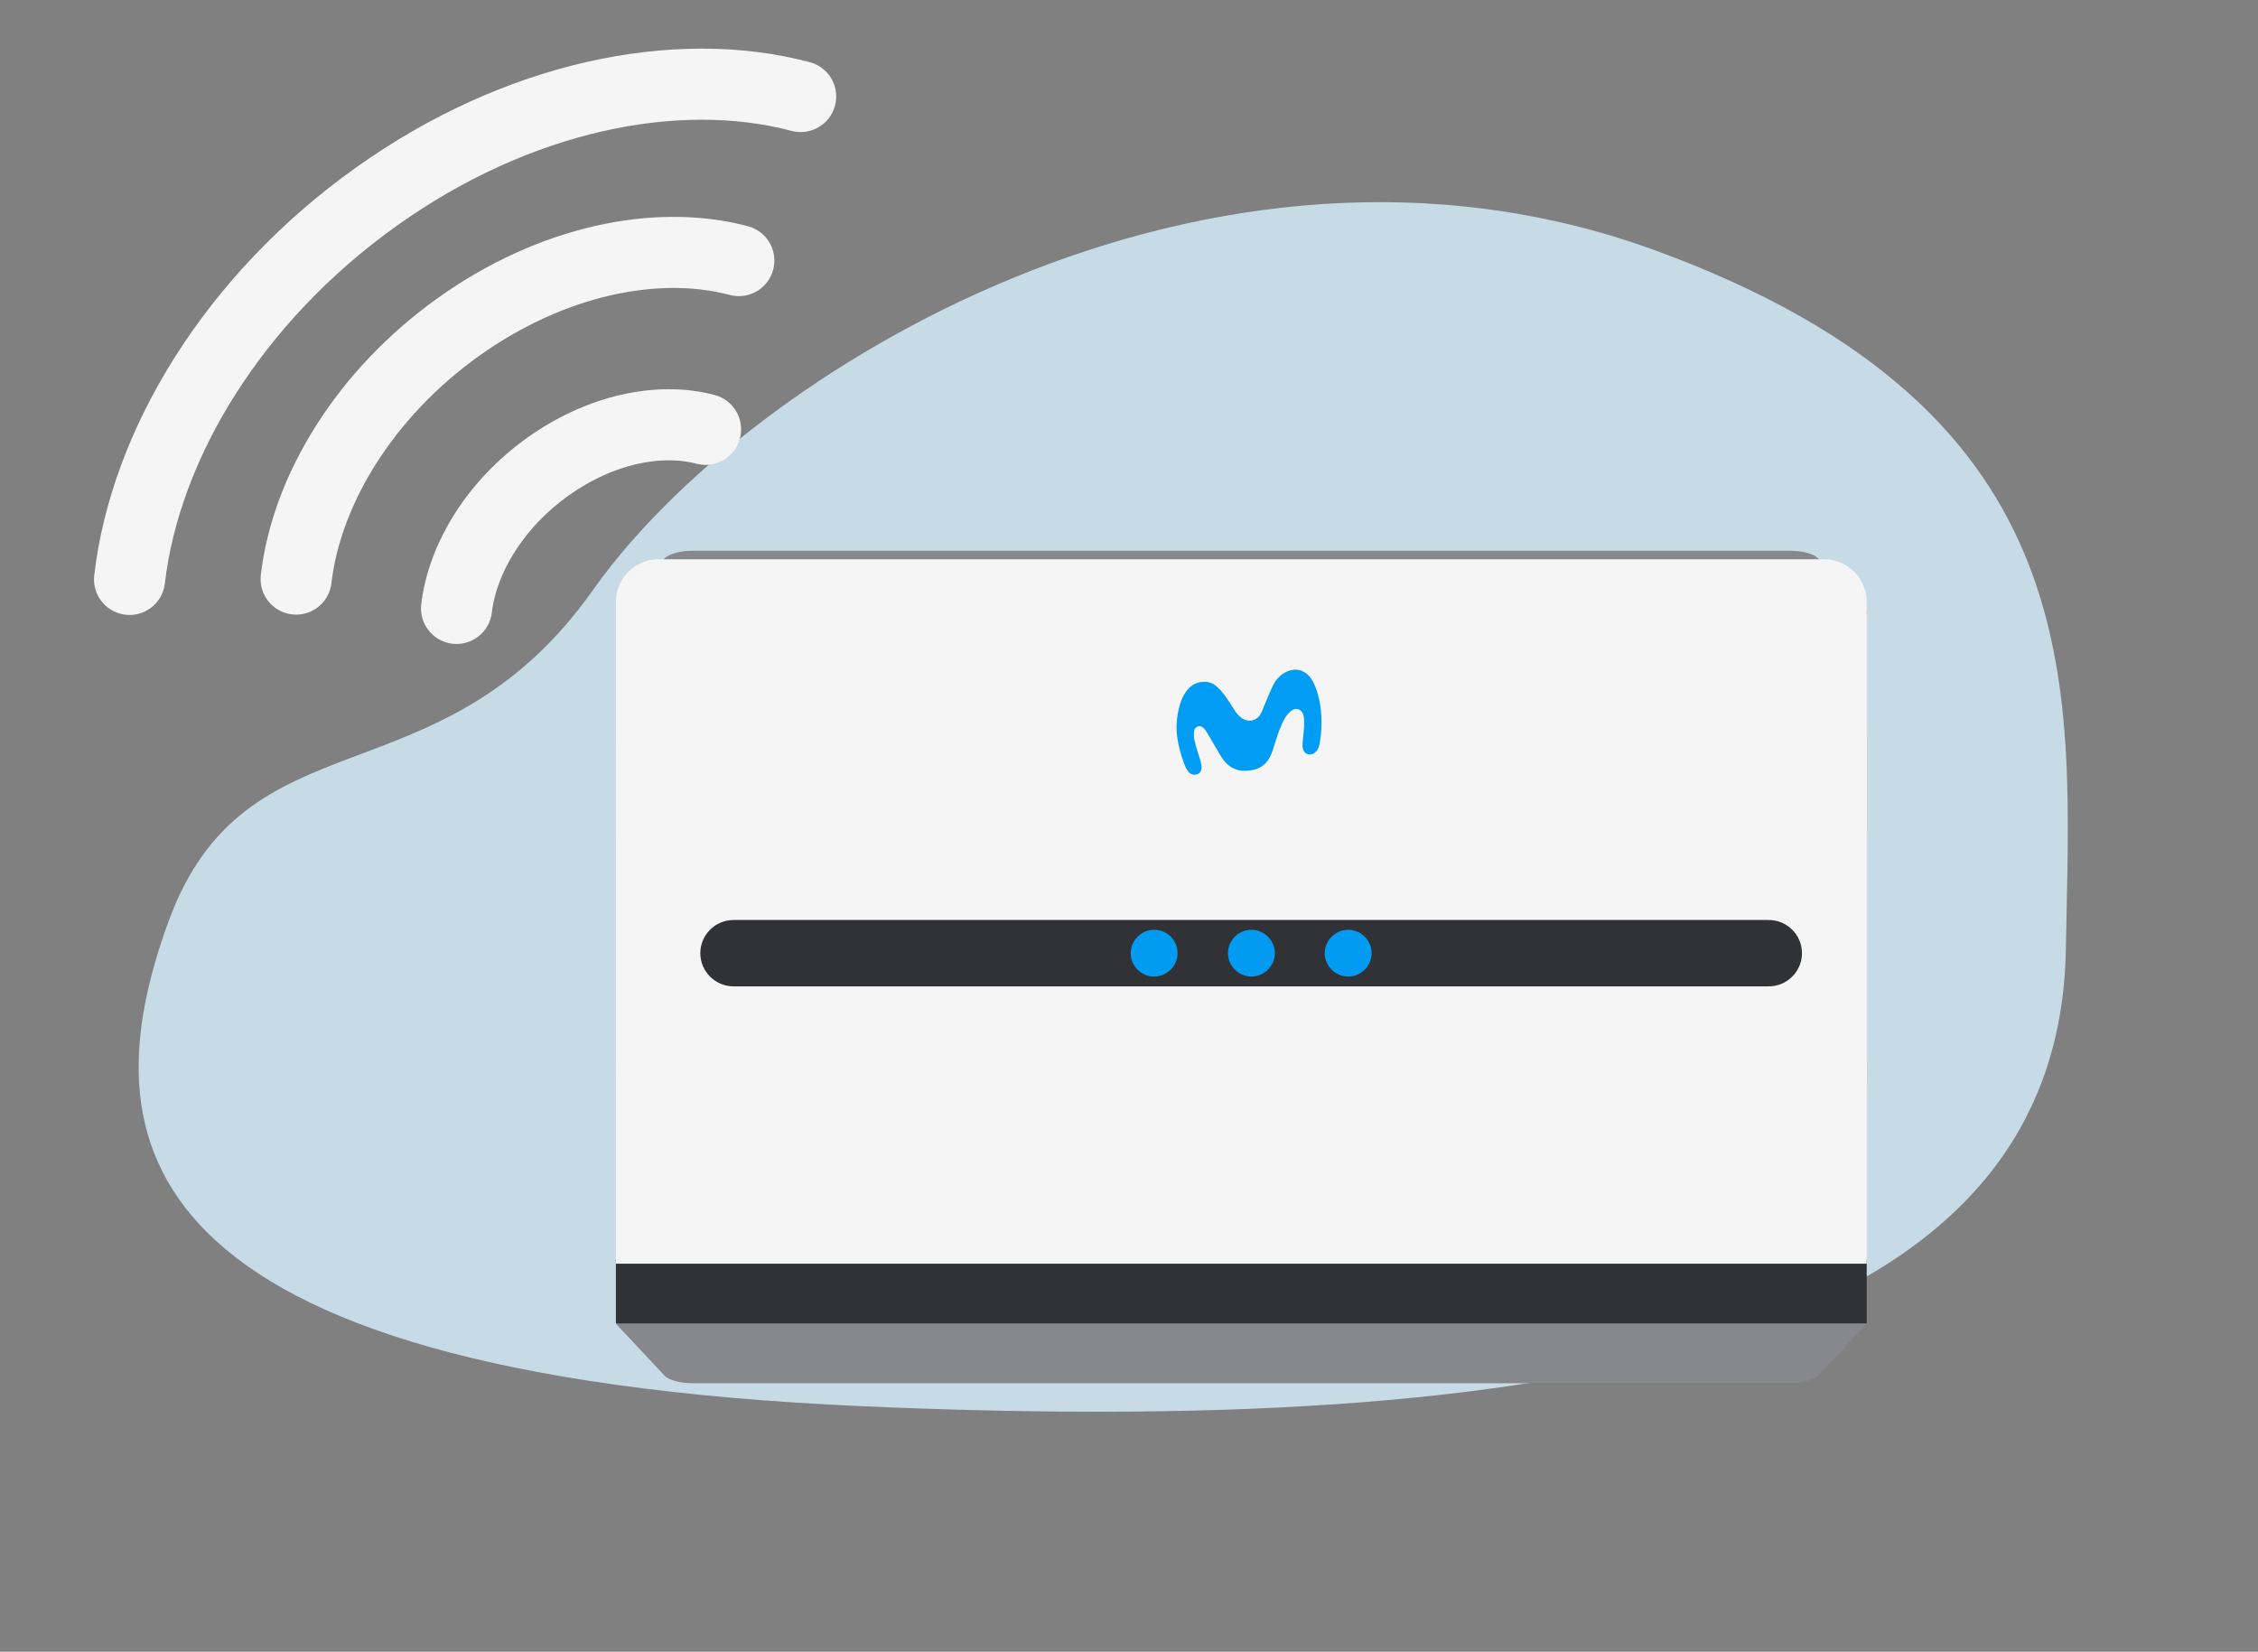 <svg width="108" height="79" viewBox="0 0 108 79" fill="none" xmlns="http://www.w3.org/2000/svg">
<rect x="0" y="0" width="108" height="79" fill="#808080" stroke="none"/>
<g clip-path="url(#clip0_1314_9934)">
<path d="M98.812 45.342C99.001 33.246 100.479 19.746 79.14 11.965C57.812 4.194 35.729 17.798 28.371 28.208C21.014 38.618 11.739 33.864 8.028 44.159C4.308 54.443 5.754 65.701 41.346 67.262C76.928 68.822 98.529 63.554 98.812 45.342Z" fill="#C7DBE6"/>
<path d="M38.295 4.616C32.343 3.043 24.737 4.609 18.011 9.399C11.194 14.252 6.949 21.228 6.196 27.712" stroke="#F5F5F5" stroke-width="3.4" stroke-miterlimit="10" stroke-linecap="round" stroke-linejoin="round"/>
<path d="M35.338 12.463C31.414 11.422 26.398 12.459 21.958 15.616C17.464 18.818 14.661 23.415 14.164 27.696" stroke="#F5F5F5" stroke-width="3.4" stroke-miterlimit="10" stroke-linecap="round" stroke-linejoin="round"/>
<path d="M33.746 20.535C31.541 19.953 28.721 20.529 26.222 22.309C23.692 24.107 22.121 26.7 21.836 29.099" stroke="#F5F5F5" stroke-width="3.4" stroke-miterlimit="10" stroke-linecap="round" stroke-linejoin="round"/>
<path d="M79.189 60.236H39.556C33.987 60.236 29.459 56.238 29.459 51.281V35.704C29.459 30.765 33.967 26.749 39.556 26.749H79.189C84.757 26.749 89.285 30.747 89.285 35.704V51.281C89.265 56.238 84.757 60.236 79.189 60.236Z" fill="#F5F5F5"/>
<path d="M85.582 66.158H33.143C32.54 66.158 31.999 66.017 31.791 65.799L29.544 63.404C29.212 63.053 29.898 62.687 30.896 62.687H87.849C88.847 62.687 89.534 63.053 89.201 63.404L86.955 65.799C86.726 66.017 86.185 66.158 85.582 66.158Z" fill="#86888C"/>
<path d="M33.163 26.342L85.602 26.342C86.205 26.342 86.746 26.482 86.954 26.701L89.201 29.095C89.534 29.446 88.847 29.813 87.849 29.813L30.896 29.813C29.898 29.813 29.211 29.446 29.544 29.095L31.79 26.701C32.019 26.482 32.56 26.342 33.163 26.342Z" fill="#86888C"/>
<path d="M89.285 60.236H29.459V63.299H89.285V60.236Z" fill="#313235"/>
<path d="M84.597 47.176H35.087C34.21 47.176 33.496 46.464 33.496 45.589C33.496 44.714 34.21 44.002 35.087 44.002H84.597C85.474 44.002 86.188 44.714 86.188 45.589C86.188 46.464 85.474 47.176 84.597 47.176Z" fill="#313235"/>
<path d="M60.976 45.589C60.976 46.2 60.466 46.708 59.854 46.708C59.242 46.708 58.732 46.2 58.732 45.589C58.732 44.979 59.242 44.47 59.854 44.47C60.466 44.47 60.976 44.979 60.976 45.589Z" fill="#019BF2"/>
<path d="M65.605 45.589C65.605 46.2 65.095 46.708 64.483 46.708C63.871 46.708 63.361 46.2 63.361 45.589C63.361 44.979 63.871 44.47 64.483 44.47C65.095 44.47 65.605 44.979 65.605 45.589Z" fill="#019BF2"/>
<path d="M56.323 45.589C56.323 46.2 55.813 46.708 55.202 46.708C54.59 46.708 54.08 46.2 54.08 45.589C54.08 44.979 54.59 44.47 55.202 44.47C55.834 44.47 56.323 44.979 56.323 45.589Z" fill="#019BF2"/>
<path d="M29.459 50.845H89.285V60.441H29.459V50.845Z" fill="#F5F5F5"/>
<path d="M29.459 28.791C29.459 27.664 30.373 26.75 31.501 26.75H87.244C88.371 26.75 89.285 27.664 89.285 28.791V39.817H29.459V28.791Z" fill="#F5F5F5"/>
<path d="M57.579 32.61C57.257 32.614 56.664 32.77 56.393 33.857C56.276 34.329 56.23 34.823 56.331 35.409C56.424 35.949 56.59 36.416 56.699 36.675C56.738 36.763 56.796 36.858 56.842 36.915C56.974 37.078 57.195 37.067 57.288 37.025C57.389 36.975 57.505 36.858 57.463 36.591C57.443 36.462 57.385 36.272 57.35 36.166C57.249 35.842 57.114 35.454 57.102 35.177C57.087 34.804 57.234 34.759 57.335 34.736C57.501 34.702 57.641 34.88 57.773 35.105C57.932 35.375 58.203 35.85 58.424 36.211C58.626 36.538 58.994 36.892 59.587 36.865C60.192 36.842 60.637 36.614 60.866 35.903C61.037 35.371 61.153 34.971 61.343 34.565C61.56 34.097 61.847 33.846 62.091 33.922C62.316 33.994 62.374 34.211 62.378 34.527C62.382 34.808 62.347 35.12 62.32 35.348C62.312 35.432 62.293 35.599 62.3 35.69C62.316 35.873 62.393 36.055 62.603 36.082C62.824 36.112 63.002 35.937 63.076 35.728C63.103 35.645 63.126 35.519 63.142 35.428C63.207 34.971 63.223 34.667 63.196 34.2C63.161 33.656 63.052 33.158 62.862 32.728C62.68 32.318 62.389 32.055 62.017 32.032C61.603 32.006 61.13 32.276 60.882 32.797C60.653 33.279 60.467 33.77 60.358 34.025C60.246 34.279 60.079 34.439 59.823 34.466C59.513 34.496 59.242 34.276 59.044 33.96C58.874 33.682 58.532 33.158 58.35 32.983C58.18 32.812 57.986 32.603 57.579 32.61Z" fill="#019DF4"/>
</g>
<defs>
<clipPath id="clip0_1314_9934">
<rect width="108" height="79" fill="white"/>
</clipPath>
</defs>
</svg>
